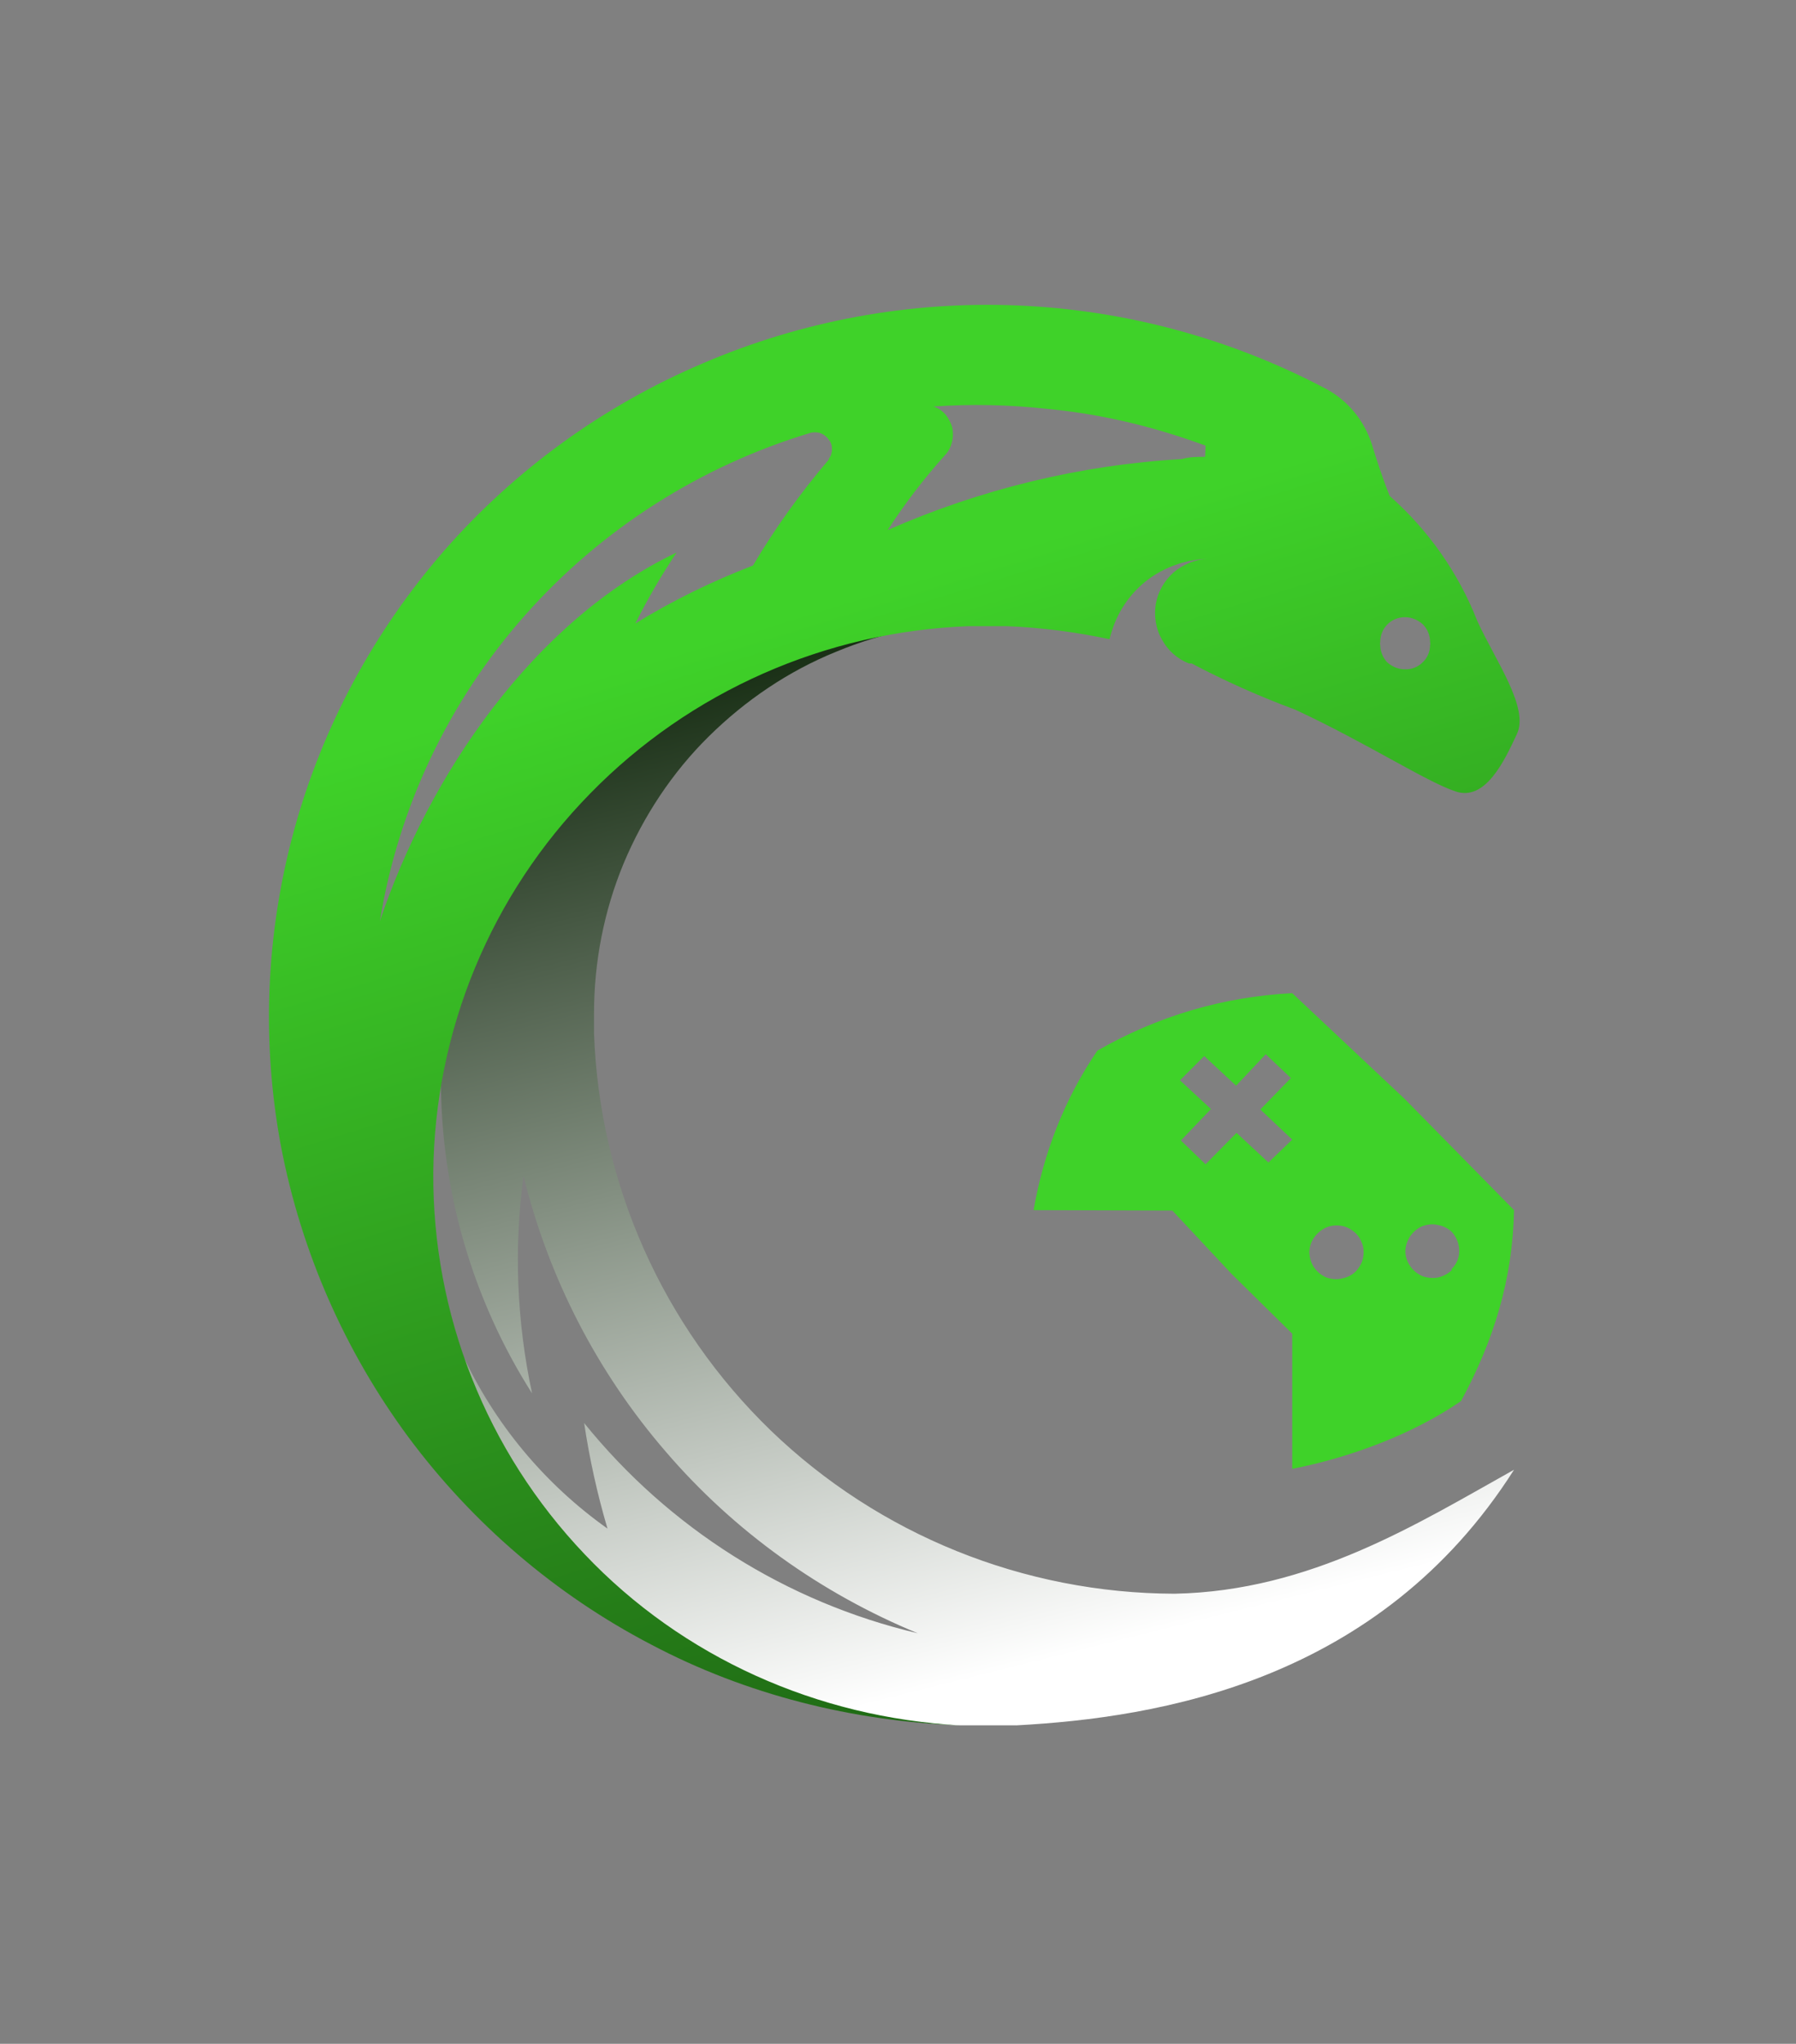 <svg xmlns="http://www.w3.org/2000/svg" viewBox="0 0 400 455" width="400" height="455"><rect x="0" y="0" width="400" height="455" fill="#808080" stroke="none"/><title>0FAVICON - OFFICIAL 3D-svg</title><defs><linearGradient id="g1" x2="1" gradientUnits="userSpaceOnUse" gradientTransform="matrix(78.449,306.498,-273.42,69.983,96.421,77.623)"><stop offset=".221" stop-color="#082004"></stop><stop offset="1" stop-color="#ffffff"></stop></linearGradient><linearGradient id="g2" x2="1" gradientUnits="userSpaceOnUse" gradientTransform="matrix(108.856,367.311,-348.851,103.385,119.529,94.043)"><stop offset=".151" stop-color="#3fd229"></stop><stop offset=".773" stop-color="#206c15"></stop></linearGradient></defs><style>		.s0 { fill: url(#g1) } 		.s1 { fill: url(#g2) } 		.s2 { fill: #3fd229 } 	</style><path class="s0" d="m261.6 354.8c-33.6-0.1-65.8-13.1-89.9-36.3-24.1-23.3-38.2-55-39.4-88.4v-4.5c0-11.4 2.2-22.8 6.6-33.4 4.4-10.5 10.8-20.2 18.9-28.2 8.2-8.1 17.8-14.6 28.4-18.9 10.6-4.4 21.9-6.7 33.4-6.7h-4.5c-31.9 1.2-62.1 14.6-84.2 37.6-22.1 22.9-34.5 53.5-34.5 85.3 0-7 0.7-14 1.8-20.9 0 24.7 7 48.9 20.3 69.8-3.4-15.9-4.1-32.3-1.9-48.4 5.6 22.7 16.4 43.7 31.7 61.4 15.2 17.7 34.5 31.5 56.1 40.4-29.3-6.9-55.4-23.4-74.3-46.8q1.8 12 5.2 23.5c-14.1-10-25.3-23.5-32.5-39.2-2.1-6.1-3.7-12.5-4.7-18.9 4.7 27.5 18.6 52.6 39.5 71.1 20.9 18.5 47.4 29.4 75.3 30.8h13.5c31.6-1.7 80.8-9.7 110.8-56.9-21.5 12-45.3 27-75.6 27.6z"></path><path fill-rule="evenodd" class="s1" d="m329 138.2c4 8.8 11.7 19.4 8.8 25.3-2.8 6-7 14.9-13.6 12.7-6.6-2.2-19.8-10.8-35.7-18.2q-11.9-4.4-23.1-10.3h-0.6c-2.6-1-4.7-2.9-6-5.3-1.4-2.4-1.8-5.2-1.4-7.9 0.5-2.7 1.8-5.1 3.9-7 2.1-1.8 4.7-2.9 7.5-3.1-4.5 0.2-8.7 1.6-12.4 4.1-3.6 2.5-6.4 6-8.1 10.1q-0.7 1.8-1.2 3.7c-7.5-1.6-15.2-2.6-22.9-2.9h-8.5c-31.8 1.2-62 14.5-84.2 37.2-22.2 22.6-34.7 52.9-35 84.4-0.2 31.6 11.8 62 33.7 85 21.8 23 51.9 36.4 83.7 38.1-24-0.9-47.7-6.8-68.9-18-21.3-11.1-39.7-26.9-54-46.1-14.2-19.2-23.9-41.3-28.4-64.7-4.4-23.4-3.4-47.5 2.9-70.5 6.3-23 17.8-44.3 33.5-62.3 15.8-18 35.4-32.2 57.5-41.6 22.1-9.5 46.1-13.9 70.1-12.9 24.1 1 47.6 7.4 68.8 18.6 4.8 2.6 8.4 7 10.1 12.2 1.1 3.6 2.4 7.6 4 11.6 8.6 7.6 15.3 17.1 19.5 27.8zm-144.4-35.9v-0.2c0.5-0.6 0.7-1.4 0.7-2.1 0-0.8-0.2-1.5-0.7-2.1-0.4-0.6-1-1.1-1.7-1.4-0.7-0.3-1.5-0.3-2.2-0.2-24.7 7.4-46.8 21.5-63.8 40.7-17 19.2-28.2 42.8-32.3 68.1 10.8-32.3 34.2-66.9 66.1-82.1q-5.1 7.6-9.2 15.8c8.3-5.1 17.1-9.4 26.2-12.9 4.9-8.3 10.6-16.2 16.9-23.6zm83.8-0.6l0.1-2.5c-1.4-0.5-2.8-1-4.3-1.5-10.1-3.4-20.5-5.7-31.2-6.7-8.3-0.9-16.7-1.1-25.1-0.5 1 0.3 2 1 2.7 1.8 0.7 0.9 1.2 1.9 1.5 2.9 0.2 1.1 0.2 2.2-0.1 3.3-0.3 1.1-0.8 2.1-1.6 2.9q-7 7.8-12.7 16.6c20.7-9.1 42.9-14.5 65.5-15.8 1.7-0.5 3.5-0.5 5.2-0.5zm39 41.9q0 0 0 0 0-0.1 0-0.2zm0 0c0 1.4 0.6 2.8 1.5 3.8 1.1 1 2.5 1.6 3.9 1.6 1.5 0.1 3-0.5 4-1.5 1.1-1 1.7-2.4 1.7-3.9q0.1-0.3 0-0.7c0-1.5-0.6-2.9-1.6-3.9-1.1-1-2.5-1.6-4-1.6-1.4 0-2.8 0.5-3.9 1.6-1 1-1.6 2.4-1.6 3.9q-0.1 0.4 0 0.7z"></path><path fill-rule="evenodd" class="s2" d="m312.8 244.6l24.4 24.8c-0.3 15.4-4.5 29-11.8 42.5-10.7 7.4-24.8 12.6-37.6 15.1v-30.1l-13.5-13.3-13.2-14.1-30.9-0.1c2.2-12.7 6.9-24.8 14.2-35.5 13.4-7.7 28-12 43.4-12.8l25 23.5zm-30.3 14.2l5.3-5.1-7.1-6.7 6.8-7-5.6-5.3-6.6 7-7.1-6.6-5.4 5.4 6.9 6.4-6.7 7 5.5 5.3 6.9-7 7.1 6.6zm19.5 24.2q0.8-0.9 1.3-2 0.4-1.1 0.4-2.3 0-1.2-0.5-2.3-0.4-1-1.3-1.9c-0.9-0.8-1.9-1.4-3.1-1.6-1.2-0.2-2.4-0.1-3.5 0.4-1.1 0.5-2 1.3-2.7 2.3-0.6 0.9-1 2.1-1 3.3 0.1 1.2 0.4 2.3 1.1 3.3 0.7 1 1.6 1.7 2.7 2.2 1.2 0.4 2.4 0.5 3.5 0.2 1.2-0.2 2.3-0.8 3.1-1.6zm21.2-0.4c1.2-1.1 1.8-2.6 1.8-4.1 0-1.6-0.6-3.1-1.7-4.3-0.9-0.8-1.9-1.3-3.1-1.5-1.2-0.3-2.4-0.1-3.5 0.3-1.1 0.5-2 1.3-2.7 2.3-0.6 1-1 2.1-1 3.3 0 1.2 0.4 2.3 1.1 3.3 0.7 1 1.6 1.7 2.7 2.2 1.1 0.4 2.4 0.5 3.5 0.3 1.2-0.3 2.3-0.9 3.1-1.7z"></path></svg>